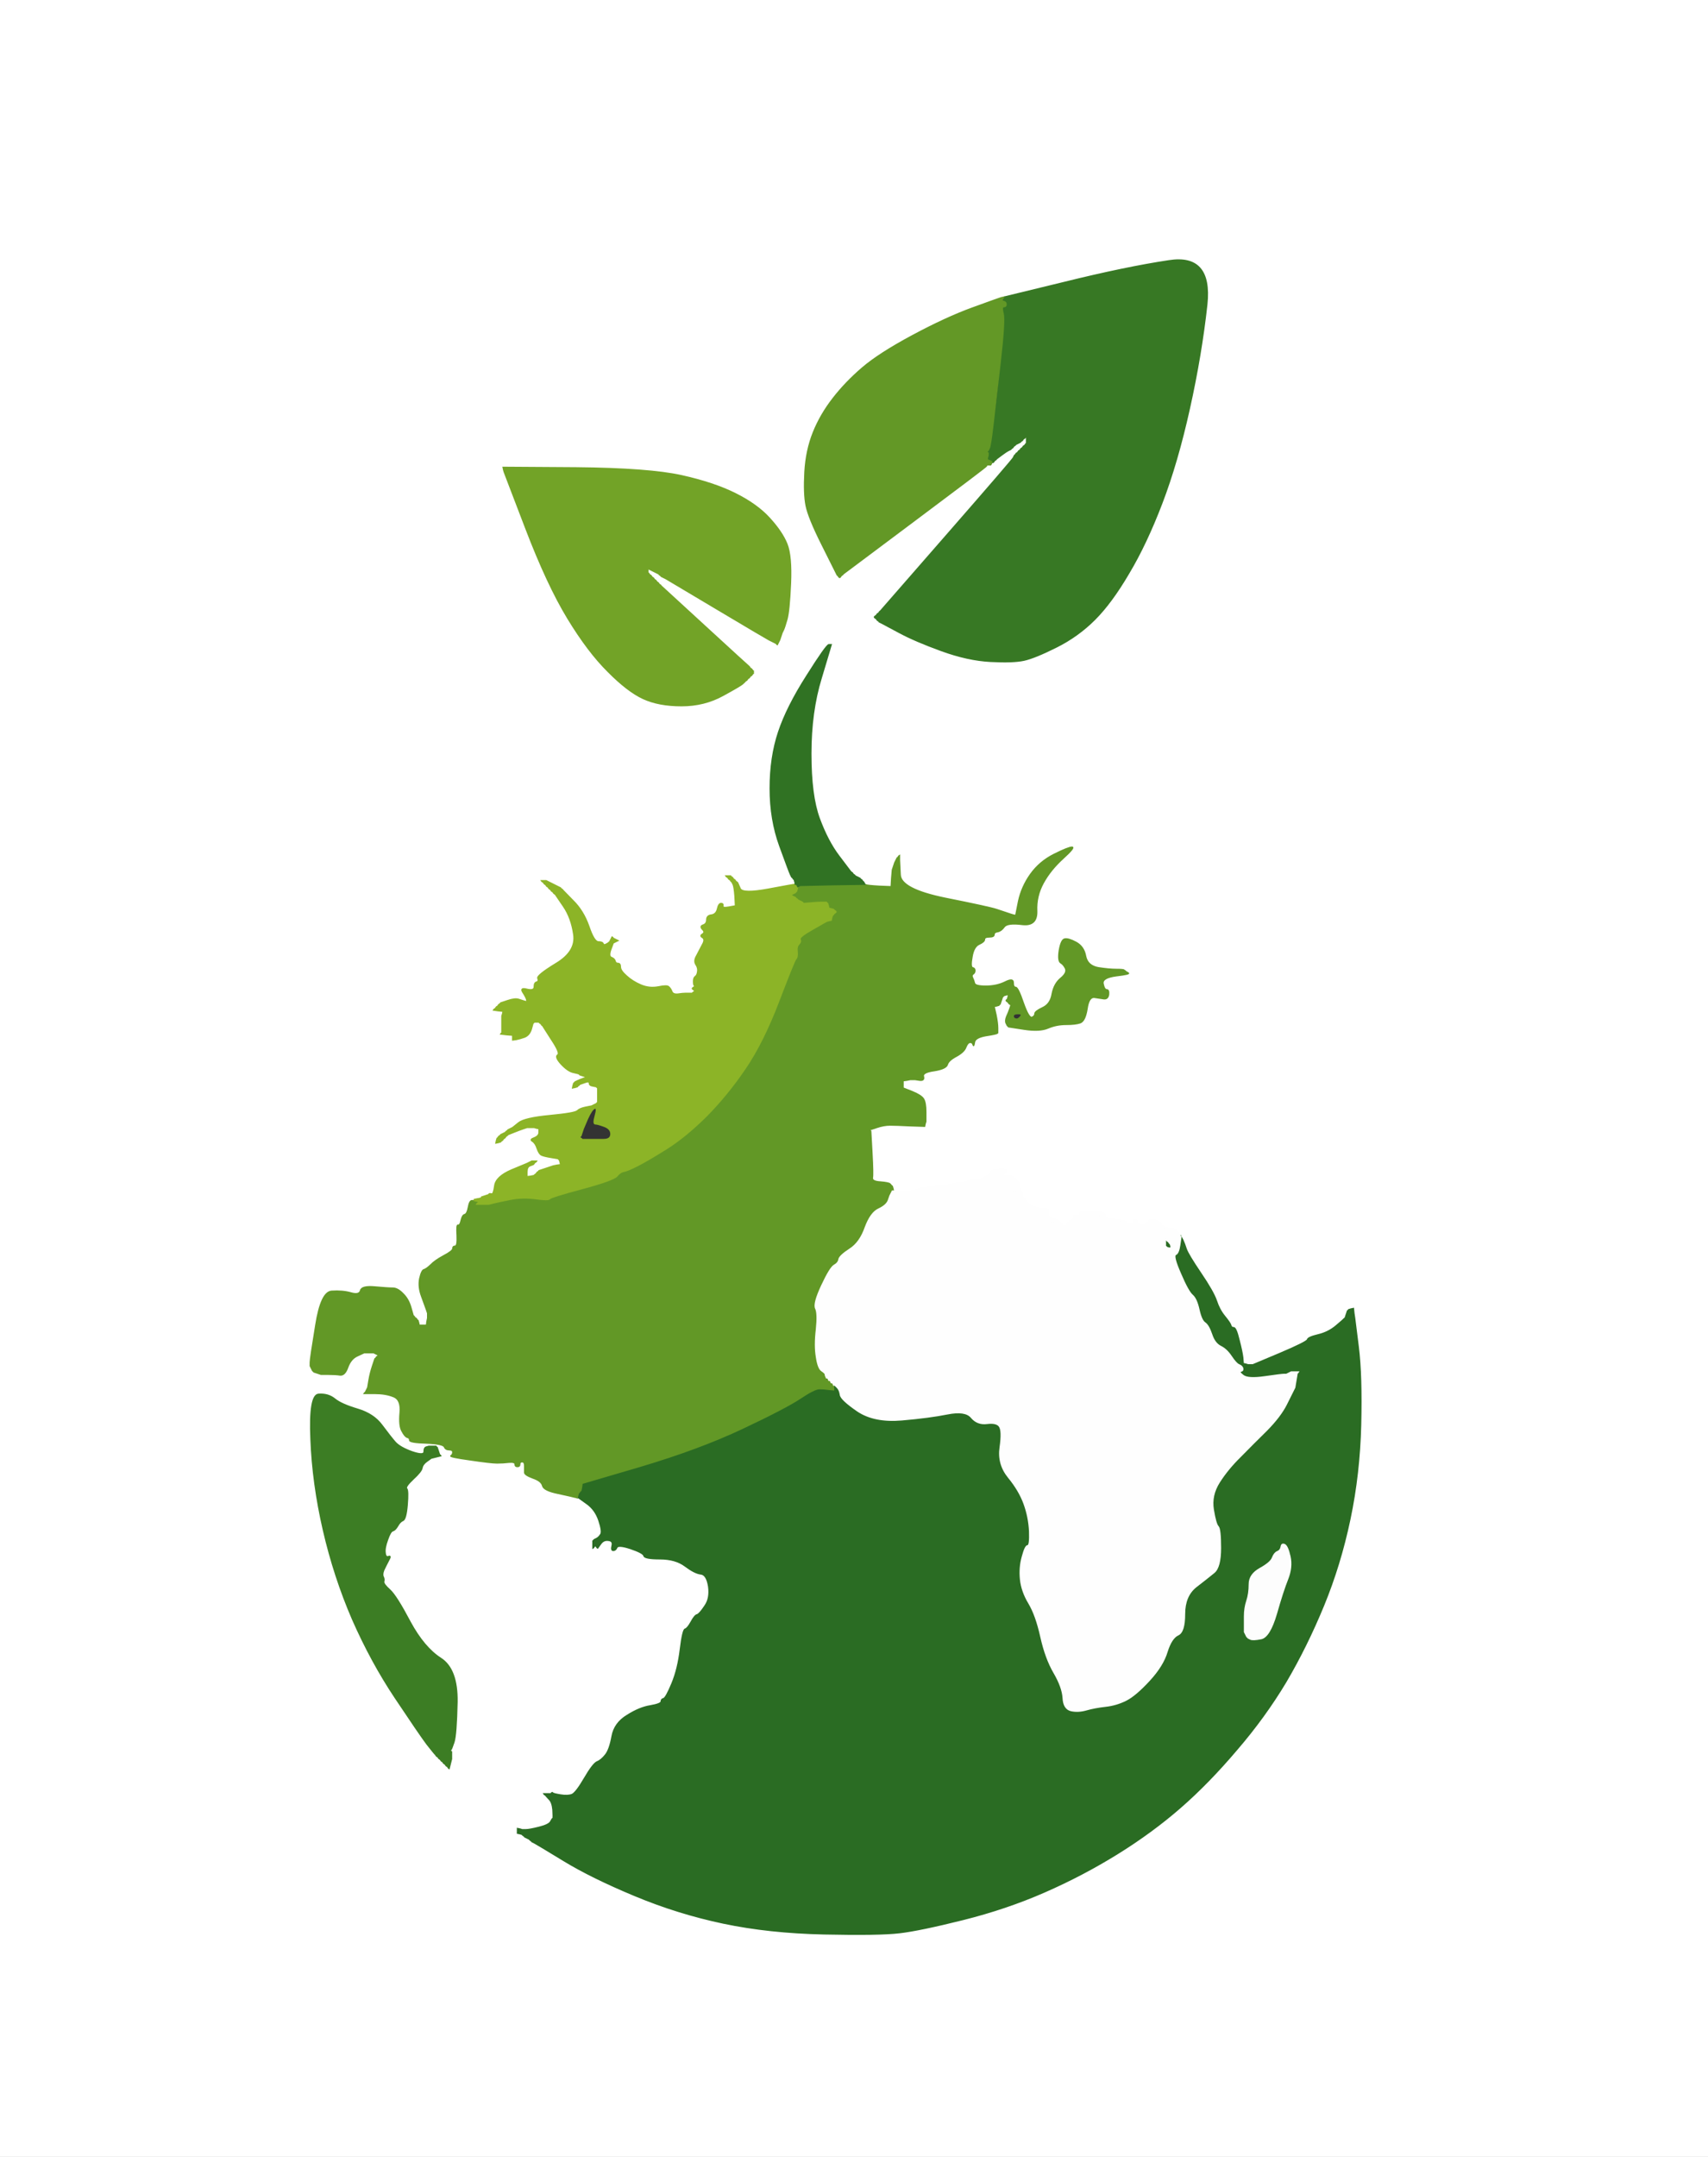 <!-- Created with clker.com Auto tracing tool http://www.clker.com) --> 
<svg 
   xmlns='http://www.w3.org/2000/svg'
   width='713'
   height='900'>
<rect width="100%" height="100%" fill="#333333" stroke="none"/>
<path style='opacity:1;fill:#FFFFFF;fill-rule:evenodd;stroke:#FFFFFF;stroke-width:0.5px;stroke-linecap:butt;stroke-linejoin:miter;stroke-opacity:1;' d='M 0.0 450.0 L 0.0 0.0 L 356.5 0.0 L 713.0 0.0 L 713.0 450.0 L 713.0 900.0 L 356.5 900.0 L 0.0 900.0 L 0.0 450.0 z 
M 368.0 260.0 L 367.0 259.5 L 366.8 259.2 L 366.5 259.0 L 366.2 258.8 L 366.0 258.5 L 365.8 258.2 L 365.5 258.0 L 365.2 257.8 L 365.0 257.5 L 365.2 257.2 L 365.5 257.0 L 365.8 256.8 L 366.0 256.5 L 366.2 256.2 L 366.5 256.0 L 366.8 255.8 L 367.0 255.5 L 367.2 255.2 L 367.5 255.0 L 395.0 223.5 Q 422.5 192.0 423.0 191.0 L 423.5 190.0 L 423.8 189.8 L 424.0 189.5 L 424.2 189.2 L 424.5 189.0 L 424.8 188.8 L 425.0 188.5 L 425.2 188.2 L 425.5 188.0 L 425.8 187.8 L 426.0 187.5 L 426.2 187.2 L 426.5 187.0 L 426.8 186.8 L 427.0 186.5 L 427.2 186.2 L 427.5 186.0 L 427.8 185.8 L 428.0 185.5 L 428.2 185.2 L 428.5 185.0 L 428.5 183.5 L 428.5 182.0 L 428.2 182.2 L 428.0 182.5 L 427.8 182.8 L 427.5 183.0 L 427.2 183.2 L 427.0 183.5 L 426.8 183.8 L 426.5 184.0 L 426.2 184.2 L 426.0 184.5 L 425.0 185.0 L 424.0 185.5 L 423.8 185.8 L 423.5 186.0 L 423.2 186.2 L 423.0 186.5 L 422.8 186.8 L 422.5 187.0 L 422.2 187.2 L 422.0 187.5 L 421.0 188.0 Q 420.0 188.5 418.0 190.0 L 416.0 191.5 L 415.8 191.8 L 415.5 192.0 L 415.2 192.2 L 415.0 192.5 L 414.8 192.8 L 414.5 193.0 L 414.2 193.0 L 414.0 193.0 L 413.8 193.5 L 413.5 194.0 L 413.2 194.0 L 413.0 194.0 L 412.5 194.0 L 412.0 194.0 L 411.8 194.5 Q 411.5 195.0 381.8 217.2 L 352.0 239.5 L 351.8 239.8 L 351.5 240.0 L 351.2 240.2 L 351.0 240.5 L 350.8 240.8 L 350.5 241.0 L 350.2 240.8 L 350.0 240.5 L 349.8 240.2 L 349.5 240.0 L 349.0 239.0 L 348.5 238.0 L 343.0 227.0 Q 337.5 216.0 336.5 211.0 Q 335.5 206.0 336.0 197.0 Q 336.5 188.0 339.5 180.5 Q 342.5 173.0 347.8 166.2 Q 353.0 159.5 360.0 153.5 Q 367.0 147.5 381.0 140.0 Q 395.0 132.5 406.0 128.5 Q 417.0 124.5 418.0 124.2 L 419.0 124.0 L 444.5 117.8 Q 470.0 111.5 488.0 108.8 Q 506.0 106.0 503.8 127.0 Q 501.5 148.0 496.5 170.5 Q 491.5 193.0 485.0 210.0 Q 478.5 227.0 471.2 239.2 Q 464.0 251.5 457.0 258.5 Q 450.0 265.5 441.0 270.0 Q 432.0 274.5 427.5 275.5 Q 423.0 276.5 413.5 276.0 Q 404.0 275.5 393.0 271.5 Q 382.0 267.5 375.5 264.0 Q 369.0 260.5 368.0 260.0 z 
M 327.0 263.0 L 326.5 264.0 L 326.0 265.5 L 325.5 267.0 L 325.0 268.0 L 324.5 269.0 L 324.2 268.8 L 324.0 268.5 L 323.0 268.0 L 322.0 267.5 L 321.0 267.0 Q 320.0 266.5 299.0 254.0 L 278.0 241.5 L 277.0 241.0 L 276.0 240.5 L 275.8 240.2 L 275.5 240.0 L 275.2 239.8 L 275.0 239.5 L 274.0 239.0 L 273.0 238.5 L 272.0 238.0 L 271.0 237.5 L 270.8 237.2 L 270.5 237.0 L 270.5 238.0 L 270.5 239.0 L 270.8 239.2 L 271.0 239.5 L 271.2 239.8 L 271.5 240.0 L 271.8 240.2 L 272.0 240.5 L 272.2 240.8 L 272.5 241.0 L 272.8 241.2 L 273.0 241.5 L 273.2 241.8 L 273.5 242.0 L 273.8 242.2 L 274.0 242.5 L 274.2 242.8 L 274.5 243.0 L 274.8 243.2 L 275.0 243.5 L 275.2 243.8 L 275.5 244.0 L 275.8 244.2 L 276.0 244.5 L 294.2 261.2 Q 312.5 278.0 312.8 278.2 L 313.0 278.5 L 313.2 278.8 L 313.5 279.0 L 313.8 279.2 L 314.0 279.5 L 314.2 279.8 L 314.5 280.0 L 314.5 280.5 L 314.5 281.0 L 314.2 281.2 L 314.0 281.5 L 313.8 281.8 L 313.5 282.0 L 313.2 282.2 L 313.0 282.5 L 312.8 282.8 L 312.5 283.0 L 312.2 283.2 L 312.0 283.5 L 311.8 283.8 L 311.5 284.0 L 311.2 284.2 Q 311.0 284.5 310.2 285.2 Q 309.5 286.0 301.8 290.2 Q 294.0 294.5 284.5 294.5 Q 275.0 294.5 268.5 291.5 Q 262.0 288.5 253.8 280.2 Q 245.5 272.0 237.0 258.0 Q 228.5 244.0 219.5 220.5 L 210.5 197.0 L 210.2 196.0 L 210.0 195.0 L 240.5 195.2 Q 271.0 195.5 284.5 198.5 Q 298.0 201.5 307.0 206.0 Q 316.0 210.5 321.2 216.2 Q 326.5 222.0 328.5 227.0 Q 330.5 232.0 330.0 243.5 Q 329.5 255.0 328.5 258.5 Q 327.5 262.0 327.0 263.0 z 
M 346.0 269.0 L 347.0 269.0 L 342.8 283.0 Q 338.5 297.0 338.5 314.5 Q 338.5 332.0 342.0 341.5 Q 345.5 351.0 350.2 357.2 Q 355.0 363.5 355.2 363.8 L 355.5 364.0 L 355.8 364.2 L 356.0 364.5 L 356.2 364.8 L 356.5 365.0 L 356.8 365.2 L 357.0 365.5 L 358.0 366.0 L 359.0 366.5 L 359.2 366.8 L 359.5 367.0 L 359.8 367.2 L 360.0 367.5 L 360.2 367.8 L 360.5 368.0 L 360.8 368.5 L 361.0 369.0 L 361.5 369.2 Q 362.0 369.5 367.0 369.8 L 372.0 370.0 L 372.2 366.5 L 372.5 363.0 L 373.0 361.5 L 373.5 360.0 L 374.0 359.0 L 374.5 358.0 L 374.8 357.8 L 375.0 357.5 L 375.2 357.2 L 375.5 357.0 L 375.5 358.0 L 375.5 359.0 L 375.8 365.0 Q 376.0 371.0 394.5 374.8 Q 413.0 378.5 416.0 379.5 Q 419.0 380.5 420.5 381.0 L 422.0 381.5 L 423.0 381.8 L 424.0 382.0 L 425.2 376.0 Q 426.5 370.0 430.2 364.8 Q 434.0 359.5 440.0 356.5 Q 446.0 353.5 447.5 353.5 Q 449.0 353.5 443.8 358.2 Q 438.5 363.0 435.5 368.5 Q 432.5 374.0 432.8 380.2 Q 433.0 386.5 426.8 385.8 Q 420.5 385.0 419.2 386.8 Q 418.0 388.5 416.5 388.8 Q 415.0 389.0 415.0 390.0 Q 415.0 391.0 413.0 391.0 Q 411.0 391.0 411.0 392.0 Q 411.0 393.0 408.8 394.0 Q 406.5 395.0 405.8 399.2 Q 405.0 403.5 406.0 403.8 Q 407.0 404.0 407.0 405.0 Q 407.0 406.0 406.2 406.5 Q 405.5 407.0 406.0 408.0 Q 406.5 409.0 406.8 410.2 Q 407.0 411.5 411.5 411.5 Q 416.0 411.5 419.5 409.8 Q 423.0 408.0 423.0 410.0 Q 423.0 412.0 424.0 412.0 Q 425.0 412.0 427.2 418.5 Q 429.5 425.0 430.8 424.5 Q 432.0 424.0 432.0 423.0 Q 432.0 422.0 435.2 420.5 Q 438.5 419.0 439.2 414.8 Q 440.0 410.5 442.8 408.2 Q 445.5 406.0 444.8 404.2 Q 444.0 402.5 442.8 401.8 Q 441.5 401.0 442.2 396.5 Q 443.0 392.0 444.5 391.8 Q 446.0 391.5 449.2 393.2 Q 452.5 395.0 453.2 399.0 Q 454.0 403.0 458.5 403.8 Q 463.0 404.5 466.0 404.5 Q 469.0 404.5 469.2 404.8 L 469.5 405.0 L 469.8 405.2 Q 470.0 405.5 471.0 406.0 Q 472.0 406.5 466.0 407.2 Q 460.0 408.0 460.5 410.5 Q 461.0 413.0 462.0 413.0 Q 463.0 413.0 462.8 415.0 Q 462.5 417.0 460.8 416.8 Q 459.0 416.5 456.8 416.2 Q 454.5 416.0 453.8 421.0 Q 453.0 426.0 451.0 426.8 Q 449.0 427.5 445.0 427.5 Q 441.0 427.5 437.5 429.0 Q 434.0 430.5 427.5 429.5 L 421.0 428.5 L 420.8 428.2 L 420.5 428.0 L 420.0 427.0 Q 419.5 426.0 420.2 424.2 Q 421.0 422.5 421.5 421.0 L 422.0 419.5 L 421.8 419.2 L 421.5 419.0 L 421.2 418.8 L 421.0 418.5 L 420.8 418.2 L 420.5 418.0 L 420.2 417.8 L 420.0 417.5 L 420.2 417.2 L 420.5 417.0 L 420.8 416.0 L 421.0 415.0 L 420.0 415.2 L 419.0 415.5 L 418.8 415.8 L 418.5 416.0 L 418.0 417.5 L 417.5 419.0 L 417.2 419.2 L 417.0 419.5 L 416.0 419.8 L 415.0 420.0 L 415.8 423.5 Q 416.5 427.0 416.5 429.0 L 416.5 431.0 L 416.2 431.2 Q 416.0 431.5 411.5 432.2 Q 407.0 433.0 406.8 435.0 Q 406.5 437.0 406.2 436.0 Q 406.0 435.0 405.0 435.0 Q 404.0 435.0 403.2 437.0 Q 402.5 439.0 399.2 440.8 Q 396.0 442.5 395.5 444.2 Q 395.0 446.0 390.0 446.8 Q 385.0 447.5 385.5 449.2 Q 386.0 451.0 384.0 450.8 L 382.0 450.5 L 381.0 450.5 L 380.0 450.5 L 378.5 450.8 L 377.0 451.0 L 377.0 452.5 L 377.0 454.0 L 380.8 455.5 Q 384.5 457.0 385.5 458.5 Q 386.5 460.0 386.5 464.0 L 386.5 468.0 L 386.2 469.0 L 386.0 470.0 L 380.0 469.8 Q 374.0 469.5 371.5 469.5 Q 369.0 469.5 366.0 470.5 L 363.0 471.5 L 363.2 471.8 L 363.5 472.0 L 364.0 481.0 Q 364.5 490.0 364.2 491.5 Q 364.0 493.0 367.5 493.2 Q 371.0 493.5 371.5 494.0 Q 372.0 494.5 372.2 494.8 L 372.5 495.0 L 372.8 496.0 L 373.0 497.0 L 377.8 497.0 Q 382.5 497.0 383.2 496.2 Q 384.0 495.5 387.0 495.5 Q 390.0 495.5 398.0 494.0 Q 406.0 492.5 409.2 491.8 Q 412.5 491.0 413.2 489.5 Q 414.0 488.0 417.0 487.8 Q 420.0 487.5 420.0 488.5 Q 420.0 489.5 419.0 490.0 Q 418.0 490.5 421.5 490.8 Q 425.0 491.0 426.2 496.5 Q 427.5 502.0 430.8 503.2 Q 434.0 504.5 436.0 504.2 Q 438.0 504.0 437.5 506.0 Q 437.0 508.0 439.5 508.5 Q 442.0 509.0 442.5 509.8 Q 443.0 510.5 443.8 511.2 Q 444.5 512.0 445.2 510.8 Q 446.0 509.5 447.2 509.2 Q 448.5 509.0 448.2 508.0 Q 448.0 507.0 449.5 507.0 Q 451.0 507.0 451.0 506.0 Q 451.0 505.0 456.5 505.5 Q 462.0 506.0 461.5 507.2 Q 461.0 508.5 466.0 509.0 Q 471.0 509.5 470.5 510.0 Q 470.0 510.5 471.5 510.8 Q 473.0 511.0 473.0 510.0 Q 473.0 509.0 474.0 509.0 Q 475.0 509.0 475.0 510.0 Q 475.0 511.0 476.8 511.0 Q 478.5 511.0 479.2 509.8 Q 480.0 508.5 482.5 509.2 Q 485.0 510.0 485.0 511.0 Q 485.0 512.0 488.2 512.5 Q 491.5 513.0 492.0 514.5 Q 492.5 516.0 492.8 516.0 L 493.0 516.0 L 493.8 517.5 Q 494.5 519.0 495.2 521.2 Q 496.0 523.5 501.2 531.2 Q 506.5 539.0 507.8 542.8 Q 509.0 546.5 511.2 549.2 Q 513.5 552.0 513.8 553.0 Q 514.0 554.0 515.0 554.0 Q 516.0 554.0 517.2 559.0 Q 518.5 564.0 518.8 566.5 L 519.0 569.0 L 520.0 569.2 L 521.0 569.5 L 522.0 569.5 L 523.0 569.5 L 534.2 564.8 Q 545.5 560.0 545.8 559.0 Q 546.0 558.0 550.2 557.0 Q 554.5 556.0 557.8 553.2 Q 561.0 550.5 561.2 550.2 L 561.5 550.0 L 562.0 548.5 L 562.5 547.0 L 562.8 546.8 L 563.0 546.5 L 564.0 546.2 L 565.0 546.0 L 565.2 548.0 L 565.5 550.0 L 567.0 562.0 Q 568.5 574.0 568.0 594.5 Q 567.5 615.0 563.5 634.0 Q 559.5 653.0 552.5 670.0 Q 545.5 687.0 536.8 701.8 Q 528.0 716.5 516.2 730.2 Q 504.5 744.0 492.8 754.2 Q 481.0 764.5 466.5 773.5 Q 452.0 782.5 436.0 789.5 Q 420.0 796.5 402.0 801.0 Q 384.0 805.5 375.5 806.5 Q 367.0 807.5 344.0 807.0 Q 321.0 806.5 302.0 802.5 Q 283.0 798.5 265.0 791.0 Q 247.0 783.5 235.5 776.5 Q 224.0 769.5 223.0 769.0 L 222.0 768.5 L 221.8 768.2 L 221.5 768.0 L 221.2 767.8 L 221.0 767.5 L 220.0 767.0 L 219.0 766.5 L 218.8 766.2 L 218.5 766.0 L 218.2 765.8 L 218.0 765.5 L 217.0 765.2 L 216.0 765.0 L 216.0 764.0 L 216.0 763.0 L 217.0 763.2 L 218.0 763.5 L 219.5 763.5 Q 221.0 763.5 225.0 762.5 Q 229.0 761.5 229.8 760.2 L 230.5 759.0 L 230.8 758.8 Q 231.0 758.5 230.8 755.2 Q 230.5 752.0 229.2 750.8 L 228.0 749.5 L 227.8 749.2 L 227.5 749.0 L 227.2 748.8 L 227.0 748.5 L 228.0 748.5 L 229.0 748.5 L 229.5 748.5 L 230.0 748.5 L 230.2 748.2 L 230.5 748.0 L 230.8 748.2 Q 231.0 748.5 234.0 749.0 Q 237.0 749.5 238.8 748.8 Q 240.5 748.0 244.0 742.0 Q 247.5 736.0 249.2 735.2 Q 251.0 734.5 252.8 732.2 Q 254.5 730.0 255.5 724.5 Q 256.5 719.0 261.8 715.8 Q 267.0 712.5 271.5 711.8 Q 276.0 711.0 276.0 710.0 Q 276.0 709.0 277.0 708.8 Q 278.0 708.5 280.5 702.5 Q 283.0 696.5 284.0 688.2 Q 285.0 680.0 286.0 679.8 Q 287.0 679.5 288.5 676.8 Q 290.0 674.0 291.0 673.8 Q 292.0 673.5 294.2 670.2 Q 296.5 667.0 295.8 662.0 Q 295.0 657.0 292.5 656.8 Q 290.0 656.5 286.0 653.5 Q 282.0 650.5 275.5 650.5 Q 269.0 650.5 268.8 649.2 Q 268.5 648.0 263.2 646.2 Q 258.0 644.5 257.5 645.8 Q 257.0 647.0 256.0 647.0 Q 255.0 647.0 255.5 645.0 Q 256.0 643.0 254.0 642.8 Q 252.0 642.5 250.8 644.2 L 249.5 646.0 L 249.2 645.8 L 249.0 645.5 L 248.8 645.2 L 248.5 645.0 L 248.2 645.2 L 248.0 645.5 L 247.8 645.8 L 247.5 646.0 L 247.5 644.5 L 247.5 643.0 L 247.8 642.8 L 248.0 642.5 L 249.0 642.0 Q 250.0 641.5 250.8 640.2 Q 251.5 639.0 250.0 634.5 Q 248.5 630.0 245.0 627.5 L 241.5 625.0 L 241.2 625.0 L 241.0 625.0 L 240.0 624.8 Q 239.0 624.5 233.0 623.2 Q 227.0 622.0 226.5 620.0 Q 226.0 618.0 222.5 616.8 Q 219.0 615.5 219.0 614.5 Q 219.0 613.5 219.0 611.8 Q 219.0 610.0 218.0 610.0 Q 217.0 610.0 217.0 611.0 Q 217.0 612.0 216.0 612.0 Q 215.0 612.0 215.0 611.0 Q 215.0 610.0 212.5 610.2 Q 210.0 610.5 207.5 610.5 Q 205.0 610.5 196.2 609.2 Q 187.5 608.0 188.2 607.5 Q 189.0 607.0 189.0 606.0 Q 189.0 605.0 187.5 605.0 Q 186.0 605.0 185.5 603.8 Q 185.0 602.5 178.0 602.2 Q 171.0 602.0 171.0 601.0 Q 171.0 600.0 170.0 599.8 Q 169.0 599.5 167.8 597.2 Q 166.5 595.0 167.0 589.5 Q 167.5 584.0 164.2 582.8 Q 161.0 581.5 156.5 581.5 L 152.0 581.5 L 152.2 581.2 L 152.5 581.0 L 153.0 580.0 L 153.5 579.0 L 154.0 576.0 Q 154.5 573.0 155.5 570.0 L 156.5 567.0 L 156.8 566.8 L 157.0 566.5 L 157.2 566.2 L 157.5 566.0 L 157.8 565.8 L 158.0 565.5 L 157.0 565.0 L 156.0 564.5 L 154.0 564.5 L 152.0 564.5 L 149.2 565.8 Q 146.5 567.0 145.2 570.5 Q 144.0 574.0 142.0 573.8 Q 140.0 573.5 137.0 573.5 L 134.0 573.5 L 132.5 573.0 L 131.0 572.5 L 130.8 572.2 L 130.5 572.0 L 130.0 571.0 L 129.5 570.0 L 129.5 568.5 Q 129.5 567.0 131.8 553.0 Q 134.0 539.0 138.5 538.8 Q 143.0 538.5 146.5 539.5 Q 150.0 540.5 150.5 538.5 Q 151.0 536.5 156.5 537.0 Q 162.0 537.5 164.0 537.5 Q 166.0 537.5 168.2 539.8 Q 170.5 542.0 171.5 545.5 L 172.5 549.0 L 172.8 549.2 L 173.0 549.5 L 173.2 549.8 L 173.5 550.0 L 173.8 550.2 L 174.0 550.5 L 174.2 550.8 L 174.5 551.0 L 174.8 552.0 L 175.0 553.0 L 176.5 553.0 L 178.0 553.0 L 178.2 551.5 L 178.5 550.0 L 178.5 549.0 L 178.5 548.0 L 178.0 546.5 Q 177.5 545.0 176.0 541.0 Q 174.5 537.0 175.2 533.5 Q 176.0 530.0 177.0 529.8 Q 178.0 529.5 179.8 527.8 Q 181.5 526.0 185.2 524.0 Q 189.0 522.0 189.0 521.0 Q 189.0 520.0 190.0 520.0 Q 191.0 520.0 190.8 515.5 Q 190.5 511.0 191.2 511.2 Q 192.0 511.5 192.5 509.2 Q 193.0 507.0 194.0 506.8 Q 195.0 506.5 195.5 503.8 Q 196.0 501.0 197.0 501.0 L 198.0 501.0 L 198.0 500.8 L 198.0 500.5 L 199.5 500.2 L 201.0 500.0 L 201.0 499.8 L 201.0 499.5 L 202.5 499.0 L 204.0 498.5 L 204.2 498.2 Q 204.5 498.0 205.2 498.2 Q 206.0 498.5 206.5 494.8 Q 207.0 491.0 213.5 488.2 L 220.0 485.5 L 221.0 485.0 L 222.0 484.5 L 223.0 484.5 L 224.0 484.5 L 223.8 484.8 L 223.5 485.0 L 223.2 485.2 L 223.0 485.5 L 222.8 485.8 L 222.5 486.0 L 221.2 486.5 Q 220.0 487.0 220.0 489.0 L 220.0 491.0 L 221.5 490.8 L 223.0 490.5 L 223.2 490.2 L 223.5 490.0 L 223.8 489.8 L 224.0 489.5 L 224.2 489.2 L 224.5 489.0 L 224.8 488.8 L 225.0 488.5 L 226.5 488.0 L 228.0 487.5 L 229.5 487.0 L 231.0 486.5 L 232.5 486.2 L 234.0 486.0 L 233.8 485.0 L 233.5 484.0 L 233.2 483.8 L 233.0 483.5 L 230.0 483.0 Q 227.0 482.5 226.0 482.0 Q 225.0 481.5 224.2 479.2 Q 223.5 477.0 222.2 476.2 Q 221.0 475.5 223.0 474.8 Q 225.0 474.0 225.0 472.5 L 225.0 471.0 L 224.0 470.8 L 223.0 470.5 L 221.5 470.5 L 220.0 470.5 L 218.5 471.0 Q 217.0 471.5 214.5 472.5 L 212.0 473.5 L 211.8 473.8 L 211.5 474.0 L 211.2 474.2 L 211.0 474.5 L 210.8 474.8 L 210.5 475.0 L 210.2 475.2 L 210.0 475.5 L 209.8 475.8 L 209.5 476.0 L 209.2 476.2 L 209.0 476.5 L 208.0 476.8 L 207.0 477.0 L 207.2 476.0 L 207.5 475.0 L 207.8 474.8 L 208.0 474.5 L 208.2 474.2 L 208.5 474.0 L 208.8 473.8 L 209.0 473.5 L 210.0 473.0 L 211.0 472.5 L 211.2 472.2 L 211.5 472.0 L 211.8 471.8 L 212.0 471.5 L 213.0 471.0 L 214.0 470.5 L 216.5 468.5 Q 219.0 466.5 229.5 465.5 Q 240.0 464.5 241.0 463.5 Q 242.0 462.5 244.5 462.0 L 247.0 461.5 L 248.0 461.0 L 249.0 460.5 L 249.2 460.2 L 249.5 460.0 L 249.5 457.0 L 249.5 454.0 L 249.2 453.8 L 249.0 453.5 L 247.5 453.2 Q 246.0 453.0 246.0 452.0 Q 246.0 451.0 244.0 451.8 L 242.0 452.5 L 241.8 452.8 L 241.5 453.0 L 241.2 453.2 L 241.0 453.5 L 240.0 453.8 L 239.0 454.0 L 239.2 453.0 L 239.5 452.0 L 239.8 451.8 L 240.0 451.5 L 241.0 451.0 Q 242.0 450.5 243.5 450.0 L 245.0 449.5 L 243.5 449.0 L 242.0 448.5 L 241.8 448.2 Q 241.5 448.0 239.2 447.5 Q 237.0 447.0 234.2 444.0 Q 231.5 441.0 232.8 440.2 Q 234.0 439.5 230.2 433.8 L 226.5 428.0 L 226.2 427.8 L 226.0 427.5 L 225.8 427.2 L 225.5 427.0 L 225.2 426.8 L 225.0 426.5 L 224.0 426.5 L 223.0 426.5 L 222.8 426.8 L 222.5 427.0 L 221.8 429.5 Q 221.0 432.0 219.0 432.8 Q 217.0 433.5 215.5 433.8 L 214.0 434.0 L 214.0 433.0 L 214.0 432.0 L 211.5 431.8 L 209.0 431.5 L 209.2 431.2 L 209.5 431.0 L 209.5 428.5 L 209.5 426.0 L 209.5 425.0 L 209.5 424.0 L 209.8 423.0 L 210.0 422.0 L 208.0 421.8 L 206.0 421.5 L 206.2 421.2 L 206.5 421.0 L 206.8 420.8 L 207.0 420.5 L 207.2 420.2 L 207.5 420.0 L 207.8 419.8 L 208.0 419.5 L 208.2 419.2 L 208.5 419.0 L 208.8 418.8 L 209.0 418.5 L 212.0 417.5 Q 215.0 416.5 216.5 417.0 Q 218.0 417.5 219.0 417.8 L 220.0 418.0 L 219.8 417.0 Q 219.5 416.0 218.2 414.0 Q 217.0 412.0 220.0 412.8 Q 223.0 413.5 223.0 411.8 Q 223.0 410.0 224.0 409.8 Q 225.0 409.5 224.5 408.2 Q 224.0 407.0 232.2 402.0 Q 240.5 397.0 239.5 390.0 Q 238.5 383.0 235.2 378.2 L 232.0 373.5 L 231.8 373.2 L 231.5 373.0 L 231.2 372.8 L 231.0 372.5 L 230.8 372.2 L 230.5 372.0 L 230.2 371.8 L 230.0 371.5 L 229.8 371.2 L 229.5 371.0 L 229.2 370.8 L 229.0 370.5 L 228.8 370.2 L 228.5 370.0 L 228.2 369.8 L 228.0 369.5 L 227.8 369.2 L 227.5 369.0 L 227.2 368.8 L 227.0 368.5 L 226.8 368.2 L 226.5 368.0 L 226.2 367.8 L 226.0 367.5 L 227.0 367.5 L 228.0 367.5 L 229.0 368.0 L 230.0 368.5 L 231.0 369.0 L 232.0 369.5 L 233.0 370.0 L 234.0 370.5 L 234.2 370.8 L 234.5 371.0 L 234.8 371.2 L 235.0 371.5 L 239.2 375.8 Q 243.5 380.0 245.8 386.5 Q 248.0 393.0 249.8 393.0 Q 251.5 393.0 251.8 393.8 Q 252.0 394.5 253.0 394.0 Q 254.0 393.5 254.2 393.2 L 254.5 393.0 L 255.0 392.0 L 255.5 391.0 L 255.8 391.2 L 256.0 391.5 L 257.0 392.0 L 258.0 392.5 L 257.0 393.0 L 256.0 393.5 L 255.0 396.2 Q 254.0 399.0 255.2 399.5 Q 256.5 400.0 256.8 401.0 Q 257.0 402.0 258.0 402.0 Q 259.0 402.0 259.0 403.5 Q 259.0 405.0 261.5 407.2 Q 264.0 409.5 267.5 411.0 Q 271.0 412.5 274.8 411.8 Q 278.5 411.0 279.2 411.8 Q 280.0 412.5 280.5 413.8 Q 281.0 415.0 283.0 414.8 Q 285.0 414.5 286.0 414.5 L 287.0 414.5 L 288.0 414.5 L 289.0 414.5 L 289.2 414.2 L 289.5 414.0 L 289.8 413.8 L 290.0 413.5 L 289.8 413.2 L 289.5 413.0 L 289.2 412.8 L 289.0 412.5 L 289.2 412.2 L 289.5 412.0 L 289.8 411.8 L 290.0 411.5 L 289.8 411.2 Q 289.5 411.0 289.5 409.5 Q 289.5 408.0 290.2 407.5 Q 291.0 407.0 291.2 405.5 Q 291.5 404.0 290.5 402.5 Q 289.5 401.0 290.8 398.8 Q 292.0 396.5 293.2 394.2 Q 294.5 392.0 293.2 391.2 Q 292.0 390.5 293.2 389.8 Q 294.5 389.0 293.2 387.8 Q 292.0 386.5 293.5 386.0 Q 295.0 385.5 295.0 383.8 Q 295.0 382.0 297.0 381.8 Q 299.0 381.5 299.5 379.2 Q 300.0 377.0 301.0 377.0 Q 302.0 377.0 301.8 378.0 Q 301.5 379.0 304.2 378.5 L 307.0 378.0 L 306.8 374.0 Q 306.5 370.0 306.0 369.0 L 305.5 368.0 L 305.2 367.8 L 305.0 367.5 L 304.8 367.2 L 304.5 367.0 L 304.2 366.8 L 304.0 366.5 L 303.8 366.2 L 303.5 366.0 L 303.2 365.8 L 303.0 365.5 L 304.0 365.5 L 305.0 365.5 L 305.2 365.8 L 305.5 366.0 L 305.8 366.2 L 306.0 366.5 L 306.2 366.8 L 306.5 367.0 L 306.8 367.2 L 307.0 367.5 L 307.2 367.8 L 307.5 368.0 L 307.8 368.2 L 308.0 368.5 L 309.0 370.8 Q 310.0 373.0 317.0 371.8 Q 324.0 370.5 328.0 370.2 L 332.0 370.0 L 332.0 369.5 L 332.0 369.0 L 331.8 368.0 L 331.5 367.0 L 331.2 366.8 L 331.0 366.5 L 330.8 366.2 L 330.5 366.0 L 330.0 365.0 Q 329.5 364.0 325.5 353.0 Q 321.5 342.0 321.5 329.0 Q 321.5 316.0 325.0 305.5 Q 328.5 295.0 336.8 282.0 Q 345.0 269.0 346.0 269.0 z 
M 178.0 603.8 L 179.0 603.5 L 180.5 603.5 L 182.0 603.5 L 182.2 603.8 L 182.5 604.0 L 183.0 605.5 L 183.5 607.0 L 183.8 607.2 L 184.0 607.5 L 182.0 608.0 L 180.0 608.5 L 178.2 609.8 Q 176.5 611.0 176.2 612.5 Q 176.0 614.0 172.5 617.2 Q 169.0 620.5 169.8 621.2 Q 170.5 622.0 170.0 628.0 Q 169.5 634.0 168.2 634.5 Q 167.0 635.0 166.0 636.8 Q 165.0 638.5 164.0 638.8 Q 163.0 639.0 161.8 642.5 Q 160.5 646.0 160.8 648.0 Q 161.0 650.0 162.2 649.5 Q 163.5 649.0 162.2 651.2 Q 161.0 653.5 160.2 655.2 Q 159.5 657.0 160.0 658.0 Q 160.5 659.0 160.2 660.0 Q 160.0 661.0 162.8 663.5 Q 165.5 666.0 171.2 676.8 Q 177.0 687.5 184.0 692.0 Q 191.0 696.5 190.8 710.2 Q 190.5 724.0 189.5 727.0 Q 188.5 730.0 188.2 730.2 L 188.0 730.5 L 188.2 730.8 L 188.5 731.0 L 188.5 732.5 L 188.5 734.0 L 188.0 736.0 L 187.5 738.0 L 187.2 737.8 L 187.0 737.5 L 186.8 737.2 L 186.5 737.0 L 186.2 736.8 L 186.0 736.5 L 185.8 736.2 L 185.5 736.0 L 185.2 735.8 L 185.0 735.5 L 184.8 735.2 L 184.5 735.0 L 184.2 734.8 L 184.0 734.5 L 183.8 734.2 L 183.5 734.0 L 183.2 733.8 L 183.0 733.5 L 182.8 733.2 L 182.5 733.0 L 182.2 732.8 L 182.0 732.5 L 181.8 732.2 Q 181.5 732.0 178.2 727.8 Q 175.0 723.5 165.0 708.5 Q 155.0 693.5 147.2 675.8 Q 139.5 658.0 135.0 638.5 Q 130.5 619.0 129.8 600.5 Q 129.0 582.0 133.0 581.8 Q 137.0 581.5 139.8 583.8 Q 142.5 586.0 149.2 588.0 Q 156.0 590.0 159.5 594.8 Q 163.0 599.5 165.0 601.8 Q 167.0 604.0 172.0 605.8 Q 177.0 607.5 177.0 605.8 Q 177.0 604.0 178.0 603.8 z 
'/>
<path style='opacity:1;fill:#2A6C23;fill-rule:evenodd;stroke:#2A6C23;stroke-width:0.5px;stroke-linecap:butt;stroke-linejoin:miter;stroke-opacity:1;' d='M 492.5 519.5 L 493.0 516.0 L 493.8 517.5 Q 494.5 519.0 495.2 521.2 Q 496.0 523.5 501.2 531.2 Q 506.5 539.0 507.8 542.8 Q 509.0 546.5 511.2 549.2 Q 513.5 552.0 513.8 553.0 Q 514.0 554.0 515.0 554.0 Q 516.0 554.0 517.2 559.0 Q 518.5 564.0 518.8 566.5 L 519.0 569.0 L 520.0 569.2 L 521.0 569.5 L 522.0 569.5 L 523.0 569.5 L 534.2 564.8 Q 545.5 560.0 545.8 559.0 Q 546.0 558.0 550.2 557.0 Q 554.5 556.0 557.8 553.2 Q 561.0 550.5 561.2 550.2 L 561.5 550.0 L 562.0 548.5 L 562.5 547.0 L 562.8 546.8 L 563.0 546.5 L 564.0 546.2 L 565.0 546.0 L 565.2 548.0 L 565.5 550.0 L 567.0 562.0 Q 568.5 574.0 568.0 594.5 Q 567.5 615.0 563.5 634.0 Q 559.5 653.0 552.5 670.0 Q 545.5 687.0 536.8 701.8 Q 528.0 716.5 516.2 730.2 Q 504.5 744.0 492.8 754.2 Q 481.0 764.5 466.5 773.5 Q 452.0 782.5 436.0 789.5 Q 420.0 796.5 402.0 801.0 Q 384.0 805.5 375.5 806.5 Q 367.0 807.5 344.0 807.0 Q 321.0 806.5 302.0 802.5 Q 283.0 798.5 265.0 791.0 Q 247.0 783.5 235.5 776.5 Q 224.0 769.5 223.0 769.0 L 222.0 768.5 L 221.8 768.2 L 221.5 768.0 L 221.2 767.8 L 221.0 767.5 L 220.0 767.0 L 219.0 766.5 L 218.8 766.2 L 218.5 766.0 L 218.2 765.8 L 218.0 765.5 L 217.0 765.2 L 216.0 765.0 L 216.0 764.0 L 216.0 763.0 L 217.0 763.2 L 218.0 763.5 L 219.5 763.5 Q 221.0 763.5 225.0 762.5 Q 229.0 761.5 229.8 760.2 L 230.5 759.0 L 230.8 758.8 Q 231.0 758.5 230.8 755.2 Q 230.5 752.0 229.2 750.8 L 228.0 749.5 L 227.8 749.2 L 227.5 749.0 L 227.2 748.8 L 227.0 748.5 L 228.0 748.5 L 229.0 748.5 L 229.5 748.5 L 230.0 748.5 L 230.2 748.2 L 230.5 748.0 L 230.8 748.2 Q 231.0 748.5 234.0 749.0 Q 237.0 749.5 238.8 748.8 Q 240.5 748.0 244.0 742.0 Q 247.5 736.0 249.2 735.2 Q 251.0 734.5 252.8 732.2 Q 254.5 730.0 255.5 724.5 Q 256.5 719.0 261.8 715.8 Q 267.0 712.5 271.5 711.8 Q 276.0 711.0 276.0 710.0 Q 276.0 709.0 277.0 708.8 Q 278.0 708.5 280.5 702.5 Q 283.0 696.5 284.0 688.2 Q 285.0 680.0 286.0 679.8 Q 287.0 679.5 288.5 676.8 Q 290.0 674.0 291.0 673.8 Q 292.0 673.5 294.2 670.2 Q 296.5 667.0 295.8 662.0 Q 295.0 657.0 292.5 656.8 Q 290.0 656.5 286.0 653.5 Q 282.0 650.5 275.5 650.5 Q 269.0 650.5 268.8 649.2 Q 268.5 648.0 263.2 646.2 Q 258.0 644.5 257.5 645.8 Q 257.0 647.0 256.0 647.0 Q 255.0 647.0 255.5 645.0 Q 256.0 643.0 254.0 642.8 Q 252.0 642.5 250.8 644.2 L 249.5 646.0 L 249.2 645.8 L 249.0 645.5 L 248.8 645.2 L 248.5 645.0 L 248.2 645.2 L 248.0 645.5 L 247.8 645.8 L 247.5 646.0 L 247.5 644.5 L 247.5 643.0 L 247.8 642.8 L 248.0 642.5 L 249.0 642.0 Q 250.0 641.5 250.8 640.2 Q 251.5 639.0 250.0 634.5 Q 248.5 630.0 245.0 627.5 L 241.5 625.0 L 241.2 625.0 L 241.0 625.0 L 241.2 624.0 L 241.5 623.0 L 241.8 622.8 L 242.0 622.5 L 242.2 622.2 L 242.5 622.0 L 242.8 620.5 L 243.0 619.0 L 267.5 611.8 Q 292.0 604.5 310.0 596.0 Q 328.0 587.5 334.0 583.5 Q 340.0 579.5 343.0 579.8 Q 346.0 580.0 345.8 579.0 Q 345.5 578.0 345.2 576.5 L 345.0 575.0 L 345.2 575.0 L 345.5 575.0 L 345.8 575.5 L 346.0 576.0 L 346.2 576.0 L 346.5 576.0 L 346.8 576.5 L 347.0 577.0 L 347.0 577.2 L 347.0 577.5 L 347.5 577.8 L 348.0 578.0 L 348.2 578.0 L 348.5 578.0 L 349.5 579.0 Q 350.5 580.0 350.8 582.0 Q 351.0 584.0 358.0 588.8 Q 365.0 593.5 376.5 592.5 Q 388.0 591.5 395.5 590.0 Q 403.0 588.5 405.5 591.5 Q 408.0 594.5 412.0 594.0 Q 416.0 593.5 417.2 595.2 Q 418.5 597.0 417.5 604.0 Q 416.5 611.0 421.0 616.5 Q 425.5 622.0 427.5 627.5 Q 429.5 633.0 429.8 639.0 Q 430.0 645.0 429.0 645.0 Q 428.0 645.0 426.8 649.5 Q 425.5 654.0 426.0 659.0 Q 426.5 664.0 429.5 669.0 Q 432.5 674.0 434.5 683.0 Q 436.5 692.0 440.0 698.0 Q 443.5 704.0 443.8 708.5 Q 444.0 713.0 447.0 713.8 Q 450.0 714.5 453.5 713.5 Q 457.0 712.5 461.5 712.0 Q 466.0 711.5 470.0 709.5 Q 474.0 707.5 479.8 701.2 Q 485.5 695.0 487.2 689.2 Q 489.0 683.5 491.8 682.2 Q 494.5 681.0 494.5 673.5 Q 494.5 666.0 499.2 662.2 Q 504.0 658.5 506.8 656.2 Q 509.5 654.0 509.5 646.0 Q 509.5 638.0 508.5 637.0 Q 507.5 636.0 506.5 630.0 Q 505.5 624.0 509.0 618.5 Q 512.5 613.0 517.8 607.8 Q 523.0 602.5 528.8 596.8 Q 534.5 591.0 537.0 586.0 Q 539.5 581.0 540.0 580.0 L 540.5 579.0 L 541.0 576.0 L 541.5 573.0 L 541.8 572.8 L 542.0 572.5 L 540.5 572.5 L 539.0 572.5 L 538.0 573.0 L 537.0 573.5 L 536.0 573.5 Q 535.0 573.5 528.0 574.5 Q 521.0 575.5 519.0 574.0 Q 517.0 572.5 518.0 572.2 Q 519.0 572.0 518.8 571.0 Q 518.5 570.0 517.2 569.5 Q 516.0 569.0 514.0 566.0 Q 512.0 563.0 509.5 561.8 Q 507.0 560.5 505.8 556.8 Q 504.5 553.0 503.0 552.0 Q 501.5 551.0 500.5 546.5 Q 499.5 542.0 497.8 540.5 Q 496.0 539.0 492.2 531.0 L 488.5 523.0 L 488.0 522.0 L 487.5 521.0 L 487.2 520.8 L 487.0 520.5 L 486.8 520.2 L 486.5 520.0 L 486.5 518.5 L 486.5 517.0 L 486.8 517.2 L 487.0 517.5 L 487.2 517.8 L 487.5 518.0 L 487.8 518.2 L 488.0 518.5 L 488.2 518.8 L 488.5 519.0 L 489.0 520.0 L 489.5 521.0 L 489.8 522.0 L 490.0 523.0 L 491.0 523.0 Q 492.0 523.0 492.5 519.5 z 
M 522.0 684.0 L 521.0 683.5 L 520.8 683.2 L 520.5 683.0 L 520.0 682.0 L 519.5 681.0 L 519.5 679.5 L 519.5 678.0 L 519.5 674.5 Q 519.5 671.0 520.5 668.0 Q 521.5 665.0 521.5 661.0 Q 521.5 657.0 526.0 654.5 Q 530.5 652.0 531.2 650.0 Q 532.0 648.0 533.2 647.5 Q 534.5 647.0 534.8 645.5 Q 535.0 644.0 536.2 644.5 Q 537.5 645.0 538.5 649.5 Q 539.5 654.0 537.5 659.0 Q 535.5 664.0 532.8 673.5 Q 530.0 683.0 526.5 683.8 Q 523.0 684.5 522.0 684.0 z 
M 249.2 737.2 Q 249.5 737.0 249.8 737.2 Q 250.0 737.5 249.5 737.5 Q 249.0 737.5 249.2 737.2 z 
'/>
<path style='opacity:1;fill:#629826;fill-rule:evenodd;stroke:#629826;stroke-width:0.5px;stroke-linecap:butt;stroke-linejoin:miter;stroke-opacity:1;' d='M 469.2 404.8 L 469.5 405.0 L 469.8 405.2 Q 470.0 405.5 471.0 406.0 Q 472.0 406.5 466.0 407.2 Q 460.0 408.0 460.5 410.5 Q 461.0 413.0 462.0 413.0 Q 463.0 413.0 462.8 415.0 Q 462.5 417.0 460.8 416.8 Q 459.0 416.5 456.8 416.2 Q 454.5 416.0 453.8 421.0 Q 453.0 426.0 451.0 426.8 Q 449.0 427.5 445.0 427.5 Q 441.0 427.5 437.5 429.0 Q 434.0 430.5 427.5 429.5 L 421.0 428.5 L 420.8 428.2 L 420.5 428.0 L 420.0 427.0 Q 419.5 426.0 420.2 424.2 Q 421.0 422.5 421.5 421.0 L 422.0 419.5 L 421.8 419.2 L 421.5 419.0 L 421.2 418.8 L 421.0 418.5 L 420.8 418.2 L 420.5 418.0 L 420.2 417.8 L 420.0 417.5 L 420.2 417.2 L 420.5 417.0 L 420.8 416.0 L 421.0 415.0 L 420.0 415.2 L 419.0 415.5 L 418.8 415.8 L 418.5 416.0 L 418.0 417.5 L 417.5 419.0 L 417.2 419.2 L 417.0 419.5 L 416.0 419.8 L 415.0 420.0 L 415.8 423.5 Q 416.5 427.0 416.5 429.0 L 416.5 431.0 L 416.2 431.2 Q 416.0 431.5 411.5 432.2 Q 407.0 433.0 406.8 435.0 Q 406.5 437.0 406.2 436.0 Q 406.0 435.0 405.0 435.0 Q 404.0 435.0 403.2 437.0 Q 402.5 439.0 399.2 440.8 Q 396.0 442.5 395.5 444.2 Q 395.0 446.0 390.0 446.8 Q 385.0 447.5 385.5 449.2 Q 386.0 451.0 384.0 450.8 L 382.0 450.5 L 381.0 450.5 L 380.0 450.5 L 378.5 450.8 L 377.0 451.0 L 377.0 452.5 L 377.0 454.0 L 380.8 455.5 Q 384.5 457.0 385.5 458.5 Q 386.5 460.0 386.5 464.0 L 386.5 468.0 L 386.2 469.0 L 386.0 470.0 L 380.0 469.8 Q 374.0 469.5 371.5 469.5 Q 369.0 469.5 366.0 470.5 L 363.0 471.5 L 363.2 471.8 L 363.5 472.0 L 364.0 481.0 Q 364.5 490.0 364.2 491.5 Q 364.0 493.0 367.5 493.2 Q 371.0 493.5 371.5 494.0 Q 372.0 494.5 372.2 494.8 L 372.5 495.0 L 372.8 496.0 L 373.0 497.0 L 372.8 497.0 L 372.5 497.0 L 372.0 498.0 L 371.5 499.0 L 370.8 501.0 Q 370.0 503.0 366.8 504.5 Q 363.5 506.0 361.2 512.2 Q 359.0 518.5 354.8 521.2 Q 350.5 524.0 350.2 525.5 Q 350.0 527.0 348.2 528.0 Q 346.5 529.0 343.0 536.5 Q 339.5 544.0 340.5 546.0 Q 341.5 548.0 340.8 554.8 Q 340.0 561.5 340.8 566.2 Q 341.5 571.0 343.0 572.0 Q 344.5 573.0 344.5 573.5 Q 344.5 574.0 344.8 574.5 L 345.0 575.0 L 345.0 575.2 Q 345.0 575.5 345.5 575.8 L 346.0 576.0 L 346.2 576.0 L 346.5 576.0 L 346.8 576.5 L 347.0 577.0 L 347.2 577.0 L 347.5 577.0 L 347.8 577.5 L 348.0 578.0 L 348.0 579.0 L 348.0 580.0 L 346.0 579.8 Q 344.0 579.5 342.0 579.5 Q 340.0 579.5 334.0 583.5 Q 328.0 587.5 310.0 596.0 Q 292.0 604.5 267.5 611.8 L 243.0 619.0 L 242.8 620.5 L 242.5 622.0 L 242.2 622.2 L 242.0 622.5 L 241.8 622.8 L 241.5 623.0 L 241.2 624.0 L 241.0 625.0 L 240.0 624.8 Q 239.0 624.5 233.0 623.2 Q 227.0 622.0 226.5 620.0 Q 226.0 618.0 222.5 616.8 Q 219.0 615.5 219.0 614.5 Q 219.0 613.5 219.0 611.8 Q 219.0 610.0 218.0 610.0 Q 217.0 610.0 217.0 611.0 Q 217.0 612.0 216.0 612.0 Q 215.0 612.0 215.0 611.0 Q 215.0 610.0 212.5 610.2 Q 210.0 610.5 207.5 610.5 Q 205.0 610.5 196.2 609.2 Q 187.5 608.0 188.2 607.5 Q 189.0 607.0 189.0 606.0 Q 189.0 605.0 187.5 605.0 Q 186.0 605.0 185.5 603.8 Q 185.0 602.5 178.0 602.2 Q 171.0 602.0 171.0 601.0 Q 171.0 600.0 170.0 599.8 Q 169.0 599.5 167.8 597.2 Q 166.5 595.0 167.0 589.5 Q 167.5 584.0 164.2 582.8 Q 161.0 581.5 156.5 581.5 L 152.0 581.5 L 152.2 581.2 L 152.5 581.0 L 153.0 580.0 L 153.5 579.0 L 154.0 576.0 Q 154.5 573.0 155.5 570.0 L 156.5 567.0 L 156.8 566.8 L 157.0 566.5 L 157.2 566.2 L 157.5 566.0 L 157.8 565.8 L 158.0 565.5 L 157.0 565.0 L 156.0 564.5 L 154.0 564.5 L 152.0 564.5 L 149.2 565.8 Q 146.5 567.0 145.2 570.5 Q 144.0 574.0 142.0 573.8 Q 140.0 573.5 137.0 573.5 L 134.0 573.5 L 132.5 573.0 L 131.0 572.5 L 130.8 572.2 L 130.5 572.0 L 130.0 571.0 L 129.5 570.0 L 129.5 568.5 Q 129.5 567.0 131.8 553.0 Q 134.0 539.0 138.5 538.8 Q 143.0 538.5 146.5 539.5 Q 150.0 540.5 150.5 538.5 Q 151.0 536.5 156.5 537.0 Q 162.0 537.5 164.0 537.5 Q 166.0 537.5 168.2 539.8 Q 170.5 542.0 171.5 545.5 L 172.5 549.0 L 172.8 549.2 L 173.0 549.5 L 173.2 549.8 L 173.5 550.0 L 173.8 550.2 L 174.0 550.5 L 174.2 550.8 L 174.5 551.0 L 174.8 552.0 L 175.0 553.0 L 176.5 553.0 L 178.0 553.0 L 178.2 551.5 L 178.5 550.0 L 178.5 549.0 L 178.5 548.0 L 178.0 546.5 Q 177.5 545.0 176.0 541.0 Q 174.5 537.0 175.2 533.5 Q 176.0 530.0 177.0 529.8 Q 178.0 529.5 179.8 527.8 Q 181.5 526.0 185.2 524.0 Q 189.0 522.0 189.0 521.0 Q 189.0 520.0 190.0 520.0 Q 191.0 520.0 190.8 515.5 Q 190.5 511.0 191.2 511.2 Q 192.0 511.5 192.5 509.2 Q 193.0 507.0 194.0 506.8 Q 195.0 506.5 195.5 503.8 Q 196.0 501.0 197.0 501.0 L 198.0 501.0 L 199.2 500.5 Q 200.5 500.0 200.8 500.0 L 201.0 500.0 L 202.2 500.5 Q 203.5 501.0 202.8 501.8 Q 202.0 502.5 203.0 502.5 L 204.0 502.5 L 206.0 502.0 Q 208.0 501.5 213.0 500.5 Q 218.0 499.5 224.0 499.5 Q 230.0 499.5 243.0 496.0 Q 256.0 492.5 257.5 490.8 Q 259.0 489.0 260.5 488.8 Q 262.0 488.5 266.0 486.5 Q 270.0 484.5 278.0 479.5 Q 286.0 474.5 294.8 465.8 Q 303.5 457.0 311.0 446.0 Q 318.5 435.0 325.0 418.0 Q 331.5 401.0 332.2 400.2 Q 333.0 399.5 332.8 397.2 Q 332.5 395.0 333.5 394.0 Q 334.5 393.0 334.0 392.0 Q 333.5 391.0 339.2 387.8 L 345.0 384.5 L 346.0 384.2 L 347.0 384.0 L 347.2 383.0 L 347.5 382.0 L 347.8 381.8 L 348.0 381.5 L 348.2 381.2 L 348.5 381.0 L 348.8 380.8 L 349.0 380.5 L 348.8 380.2 L 348.5 380.0 L 348.2 379.8 L 348.0 379.5 L 347.0 379.2 L 346.0 379.0 L 345.8 378.0 L 345.5 377.0 L 345.2 376.8 L 345.0 376.5 L 343.0 376.5 Q 341.0 376.5 338.2 376.8 L 335.5 377.0 L 335.2 376.8 L 335.0 376.5 L 334.0 376.0 L 333.0 375.5 L 332.8 375.2 L 332.5 375.0 L 332.2 374.8 L 332.0 374.5 L 331.0 374.0 L 330.0 373.5 L 331.0 373.0 L 332.0 372.5 L 332.2 372.2 L 332.5 372.0 L 332.8 371.8 L 333.0 371.5 L 332.8 371.2 L 332.5 371.0 L 332.2 370.8 L 332.0 370.5 L 332.0 370.2 L 332.0 370.0 L 332.5 370.0 L 333.0 370.0 L 333.5 369.8 L 334.0 369.5 L 347.5 369.2 L 361.0 369.0 L 361.5 369.2 Q 362.0 369.5 367.0 369.8 L 372.0 370.0 L 372.2 366.5 L 372.5 363.0 L 373.0 361.5 L 373.5 360.0 L 374.0 359.0 L 374.5 358.0 L 374.8 357.8 L 375.0 357.5 L 375.2 357.2 L 375.5 357.0 L 375.5 358.0 L 375.5 359.0 L 375.8 365.0 Q 376.0 371.0 394.5 374.8 Q 413.0 378.5 416.0 379.5 Q 419.0 380.5 420.5 381.0 L 422.0 381.5 L 423.0 381.8 L 424.0 382.0 L 425.2 376.0 Q 426.5 370.0 430.2 364.8 Q 434.0 359.5 440.0 356.5 Q 446.0 353.5 447.5 353.5 Q 449.0 353.5 443.8 358.2 Q 438.5 363.0 435.5 368.5 Q 432.5 374.0 432.8 380.2 Q 433.0 386.5 426.8 385.8 Q 420.5 385.0 419.2 386.8 Q 418.0 388.5 416.5 388.8 Q 415.0 389.0 415.0 390.0 Q 415.0 391.0 413.0 391.0 Q 411.0 391.0 411.0 392.0 Q 411.0 393.0 408.8 394.0 Q 406.5 395.0 405.8 399.2 Q 405.0 403.5 406.0 403.8 Q 407.0 404.0 407.0 405.0 Q 407.0 406.0 406.2 406.5 Q 405.5 407.0 406.0 408.0 Q 406.5 409.0 406.8 410.2 Q 407.0 411.5 411.5 411.5 Q 416.0 411.5 419.5 409.8 Q 423.0 408.0 423.0 410.0 Q 423.0 412.0 424.0 412.0 Q 425.0 412.0 427.2 418.5 Q 429.5 425.0 430.8 424.5 Q 432.0 424.0 432.0 423.0 Q 432.0 422.0 435.2 420.5 Q 438.5 419.0 439.2 414.8 Q 440.0 410.5 442.8 408.2 Q 445.5 406.0 444.8 404.2 Q 444.0 402.5 442.8 401.8 Q 441.5 401.0 442.2 396.5 Q 443.0 392.0 444.5 391.8 Q 446.0 391.5 449.2 393.2 Q 452.5 395.0 453.2 399.0 Q 454.0 403.0 458.5 403.8 Q 463.0 404.5 466.0 404.5 Q 469.0 404.5 469.2 404.8 z 
M 423.0 424.0 Q 423.0 423.0 425.0 423.0 Q 427.0 423.0 426.0 424.2 Q 425.0 425.5 424.0 425.2 Q 423.0 425.0 423.0 424.0 z 
'/>
<path style='opacity:1;fill:#377824;fill-rule:evenodd;stroke:#377824;stroke-width:0.5px;stroke-linecap:butt;stroke-linejoin:miter;stroke-opacity:1;' d='M 368.0 260.0 L 367.0 259.5 L 366.8 259.2 L 366.5 259.0 L 366.2 258.8 L 366.0 258.5 L 365.8 258.2 L 365.5 258.0 L 365.2 257.8 L 365.0 257.5 L 365.2 257.2 L 365.5 257.0 L 365.8 256.8 L 366.0 256.5 L 366.2 256.2 L 366.5 256.0 L 366.8 255.8 L 367.0 255.5 L 367.2 255.2 L 367.5 255.0 L 395.0 223.5 Q 422.5 192.0 423.0 191.0 L 423.5 190.0 L 423.8 189.8 L 424.0 189.5 L 424.2 189.2 L 424.5 189.0 L 424.8 188.8 L 425.0 188.5 L 425.2 188.2 L 425.5 188.0 L 425.8 187.8 L 426.0 187.5 L 426.2 187.2 L 426.5 187.0 L 426.8 186.8 L 427.0 186.5 L 427.2 186.2 L 427.5 186.0 L 427.8 185.8 L 428.0 185.5 L 428.2 185.2 L 428.5 185.0 L 428.5 183.5 L 428.5 182.0 L 428.2 182.2 L 428.0 182.5 L 427.8 182.8 L 427.5 183.0 L 427.2 183.2 L 427.0 183.5 L 426.8 183.8 L 426.5 184.0 L 426.2 184.2 L 426.0 184.5 L 425.0 185.0 L 424.0 185.5 L 423.8 185.8 L 423.5 186.0 L 423.2 186.2 L 423.0 186.5 L 422.8 186.8 L 422.5 187.0 L 422.2 187.2 L 422.0 187.5 L 421.0 188.0 Q 420.0 188.5 418.0 190.0 L 416.0 191.5 L 415.8 191.8 L 415.5 192.0 L 415.2 192.2 L 415.0 192.5 L 414.8 192.8 L 414.5 193.0 L 414.2 193.0 L 414.0 193.0 L 413.8 193.5 L 413.5 194.0 L 413.2 194.0 L 413.0 194.0 L 412.5 194.0 L 412.0 194.0 L 412.2 192.0 L 412.5 190.0 L 412.5 189.5 L 412.5 189.0 L 412.2 188.8 L 412.0 188.5 L 412.2 188.2 L 412.5 188.0 L 413.0 187.0 Q 413.5 186.0 415.5 172.0 Q 417.5 158.0 418.2 141.0 L 419.0 124.0 L 444.5 117.8 Q 470.0 111.5 488.0 108.8 Q 506.0 106.0 503.8 127.0 Q 501.5 148.0 496.5 170.5 Q 491.5 193.0 485.0 210.0 Q 478.5 227.0 471.2 239.2 Q 464.0 251.5 457.0 258.5 Q 450.0 265.5 441.0 270.0 Q 432.0 274.5 427.5 275.5 Q 423.0 276.5 413.5 276.0 Q 404.0 275.5 393.0 271.5 Q 382.0 267.5 375.5 264.0 Q 369.0 260.5 368.0 260.0 z 
M 431.2 180.8 Q 431.0 180.5 431.2 180.2 Q 431.5 180.0 431.5 180.5 Q 431.5 181.0 431.2 180.8 z 
'/>
<path style='opacity:1;fill:#8CB427;fill-rule:evenodd;stroke:#8CB427;stroke-width:0.5px;stroke-linecap:butt;stroke-linejoin:miter;stroke-opacity:1;' d='M 303.2 365.8 L 303.0 365.5 L 304.0 365.5 L 305.0 365.5 L 305.2 365.8 L 305.5 366.0 L 305.8 366.2 L 306.0 366.5 L 306.2 366.8 L 306.5 367.0 L 306.8 367.2 L 307.0 367.5 L 307.2 367.8 L 307.5 368.0 L 307.8 368.2 L 308.0 368.5 L 309.0 370.8 Q 310.0 373.0 320.8 371.0 Q 331.5 369.0 331.8 369.0 L 332.0 369.0 L 332.2 369.0 Q 332.5 369.0 332.8 369.5 L 333.0 370.0 L 332.8 371.0 L 332.5 372.0 L 332.2 372.2 L 332.0 372.5 L 331.0 373.0 L 330.0 373.5 L 331.0 374.0 L 332.0 374.5 L 332.2 374.8 L 332.5 375.0 L 332.8 375.2 L 333.0 375.5 L 334.0 376.0 L 335.0 376.5 L 335.2 376.8 L 335.5 377.0 L 338.2 376.8 Q 341.0 376.5 343.0 376.5 L 345.0 376.5 L 345.2 376.8 L 345.5 377.0 L 345.8 378.0 L 346.0 379.0 L 347.0 379.2 L 348.0 379.5 L 348.2 379.8 L 348.5 380.0 L 348.8 380.2 L 349.0 380.5 L 348.8 380.8 L 348.5 381.0 L 348.2 381.2 L 348.0 381.5 L 347.8 381.8 L 347.5 382.0 L 347.2 383.0 L 347.0 384.0 L 346.0 384.2 L 345.0 384.5 L 339.2 387.8 Q 333.5 391.0 334.0 392.0 Q 334.5 393.0 333.5 394.0 Q 332.5 395.0 332.8 397.2 Q 333.0 399.5 332.2 400.2 Q 331.5 401.0 325.0 418.0 Q 318.5 435.0 311.0 446.0 Q 303.5 457.0 294.8 465.8 Q 286.0 474.5 278.0 479.5 Q 270.0 484.5 266.0 486.5 Q 262.0 488.5 260.5 488.8 Q 259.0 489.0 257.5 490.8 Q 256.0 492.5 243.0 496.0 Q 230.0 499.5 229.5 500.2 Q 229.0 501.0 223.5 500.2 Q 218.0 499.5 213.0 500.5 Q 208.0 501.5 206.0 502.0 L 204.0 502.5 L 201.5 502.5 L 199.0 502.5 L 199.2 502.2 L 199.5 502.0 L 199.8 501.8 L 200.0 501.5 L 199.0 501.2 L 198.0 501.0 L 198.0 500.8 L 198.0 500.5 L 199.5 500.2 L 201.0 500.0 L 201.0 499.8 L 201.0 499.5 L 202.5 499.0 L 204.0 498.5 L 204.2 498.2 Q 204.5 498.0 205.2 498.2 Q 206.0 498.5 206.5 494.8 Q 207.0 491.0 213.5 488.2 L 220.0 485.5 L 221.0 485.0 L 222.0 484.5 L 223.0 484.5 L 224.0 484.5 L 223.8 484.8 L 223.5 485.0 L 223.2 485.2 L 223.0 485.5 L 222.8 485.8 L 222.5 486.0 L 221.2 486.5 Q 220.0 487.0 220.0 489.0 L 220.0 491.0 L 221.5 490.8 L 223.0 490.5 L 223.2 490.2 L 223.5 490.0 L 223.8 489.8 L 224.0 489.5 L 224.2 489.2 L 224.5 489.0 L 224.8 488.8 L 225.0 488.5 L 226.5 488.0 L 228.0 487.5 L 229.5 487.0 L 231.0 486.5 L 232.5 486.2 L 234.0 486.0 L 233.8 485.0 L 233.5 484.0 L 233.2 483.8 L 233.0 483.5 L 230.0 483.0 Q 227.0 482.5 226.0 482.0 Q 225.0 481.5 224.2 479.2 Q 223.5 477.0 222.2 476.2 Q 221.0 475.5 223.0 474.8 Q 225.0 474.0 225.0 472.5 L 225.0 471.0 L 224.0 470.8 L 223.0 470.5 L 221.5 470.5 L 220.0 470.5 L 218.5 471.0 Q 217.0 471.5 214.5 472.5 L 212.0 473.5 L 211.8 473.8 L 211.5 474.0 L 211.2 474.2 L 211.0 474.5 L 210.8 474.8 L 210.5 475.0 L 210.2 475.2 L 210.0 475.5 L 209.8 475.8 L 209.5 476.0 L 209.2 476.2 L 209.0 476.5 L 208.0 476.8 L 207.0 477.0 L 207.2 476.0 L 207.5 475.0 L 207.8 474.8 L 208.0 474.5 L 208.2 474.2 L 208.5 474.0 L 208.8 473.8 L 209.0 473.5 L 210.0 473.0 L 211.0 472.5 L 211.2 472.2 L 211.5 472.0 L 211.8 471.8 L 212.0 471.5 L 213.0 471.0 L 214.0 470.5 L 216.5 468.5 Q 219.0 466.5 229.5 465.5 Q 240.0 464.5 241.0 463.5 Q 242.0 462.5 244.5 462.0 L 247.0 461.5 L 248.0 461.0 L 249.0 460.5 L 249.2 460.2 L 249.5 460.0 L 249.5 457.0 L 249.5 454.0 L 249.2 453.8 L 249.0 453.5 L 247.5 453.2 Q 246.0 453.0 246.0 452.0 Q 246.0 451.0 244.0 451.8 L 242.0 452.5 L 241.8 452.8 L 241.5 453.0 L 241.2 453.2 L 241.0 453.5 L 240.0 453.8 L 239.0 454.0 L 239.2 453.0 L 239.5 452.0 L 239.8 451.8 L 240.0 451.5 L 241.0 451.0 Q 242.0 450.5 243.5 450.0 L 245.0 449.5 L 243.5 449.0 L 242.0 448.5 L 241.8 448.2 Q 241.5 448.0 239.2 447.5 Q 237.0 447.0 234.2 444.0 Q 231.5 441.0 232.8 440.2 Q 234.0 439.5 230.2 433.8 L 226.5 428.0 L 226.2 427.8 L 226.0 427.5 L 225.8 427.2 L 225.5 427.0 L 225.2 426.8 L 225.0 426.5 L 224.0 426.5 L 223.0 426.5 L 222.8 426.8 L 222.5 427.0 L 221.8 429.5 Q 221.0 432.0 219.0 432.8 Q 217.0 433.5 215.5 433.8 L 214.0 434.0 L 214.0 433.0 L 214.0 432.0 L 211.5 431.8 L 209.0 431.5 L 209.2 431.2 L 209.5 431.0 L 209.5 428.5 L 209.5 426.0 L 209.5 425.0 L 209.5 424.0 L 209.8 423.0 L 210.0 422.0 L 208.0 421.8 L 206.0 421.5 L 206.2 421.2 L 206.5 421.0 L 206.8 420.8 L 207.0 420.5 L 207.2 420.2 L 207.5 420.0 L 207.8 419.8 L 208.0 419.5 L 208.2 419.2 L 208.5 419.0 L 208.8 418.8 L 209.0 418.5 L 212.0 417.5 Q 215.0 416.5 216.5 417.0 Q 218.0 417.5 219.0 417.8 L 220.0 418.0 L 219.8 417.0 Q 219.5 416.0 218.2 414.0 Q 217.0 412.0 220.0 412.8 Q 223.0 413.5 223.0 411.8 Q 223.0 410.0 224.0 409.8 Q 225.0 409.5 224.5 408.2 Q 224.0 407.0 232.2 402.0 Q 240.5 397.0 239.5 390.0 Q 238.5 383.0 235.2 378.2 L 232.0 373.5 L 231.8 373.2 L 231.5 373.0 L 231.2 372.8 L 231.0 372.5 L 230.8 372.2 L 230.5 372.0 L 230.2 371.8 L 230.0 371.5 L 229.8 371.2 L 229.5 371.0 L 229.2 370.8 L 229.0 370.5 L 228.8 370.2 L 228.5 370.0 L 228.2 369.8 L 228.0 369.5 L 227.8 369.2 L 227.5 369.0 L 227.2 368.8 L 227.0 368.5 L 226.8 368.2 L 226.5 368.0 L 226.2 367.8 L 226.0 367.5 L 227.0 367.5 L 228.0 367.5 L 229.0 368.0 L 230.0 368.5 L 231.0 369.0 L 232.0 369.5 L 233.0 370.0 L 234.0 370.5 L 234.2 370.8 L 234.5 371.0 L 234.8 371.2 L 235.0 371.5 L 239.2 375.8 Q 243.5 380.0 245.8 386.5 Q 248.0 393.0 249.8 393.0 Q 251.5 393.0 251.8 393.8 Q 252.0 394.5 253.0 394.0 Q 254.0 393.5 254.2 393.2 L 254.5 393.0 L 255.0 392.0 L 255.5 391.0 L 255.8 391.2 L 256.0 391.5 L 257.0 392.0 L 258.0 392.5 L 257.0 393.0 L 256.0 393.5 L 255.0 396.2 Q 254.0 399.0 255.2 399.5 Q 256.5 400.0 256.8 401.0 Q 257.0 402.0 258.0 402.0 Q 259.0 402.0 259.0 403.5 Q 259.0 405.0 261.5 407.2 Q 264.0 409.5 267.5 411.0 Q 271.0 412.5 274.8 411.8 Q 278.5 411.0 279.2 411.8 Q 280.0 412.5 280.5 413.8 Q 281.0 415.0 283.0 414.8 Q 285.0 414.5 286.0 414.5 L 287.0 414.5 L 288.0 414.5 L 289.0 414.5 L 289.2 414.2 L 289.5 414.0 L 289.8 413.8 L 290.0 413.5 L 289.8 413.2 L 289.5 413.0 L 289.2 412.8 L 289.0 412.5 L 289.2 412.2 L 289.5 412.0 L 289.8 411.8 L 290.0 411.5 L 289.8 411.2 Q 289.5 411.0 289.5 409.5 Q 289.5 408.0 290.2 407.5 Q 291.0 407.0 291.2 405.5 Q 291.5 404.0 290.5 402.5 Q 289.5 401.0 290.8 398.8 Q 292.0 396.5 293.2 394.2 Q 294.5 392.0 293.2 391.2 Q 292.0 390.5 293.2 389.8 Q 294.5 389.0 293.2 387.8 Q 292.0 386.5 293.5 386.0 Q 295.0 385.5 295.0 383.8 Q 295.0 382.0 297.0 381.8 Q 299.0 381.5 299.5 379.2 Q 300.0 377.0 301.0 377.0 Q 302.0 377.0 301.8 378.0 Q 301.5 379.0 304.2 378.5 L 307.0 378.0 L 306.8 374.0 Q 306.5 370.0 306.0 369.0 L 305.5 368.0 L 305.2 367.8 L 305.0 367.5 L 304.8 367.2 L 304.5 367.0 L 304.2 366.8 L 304.0 366.5 L 303.8 366.2 L 303.5 366.0 L 303.2 365.8 z 
M 246.0 475.5 L 243.0 475.5 L 242.8 475.2 L 242.5 475.0 L 242.2 474.8 L 242.0 474.5 L 242.2 474.2 L 242.5 474.0 L 243.0 472.5 L 243.5 471.0 L 245.2 467.0 Q 247.0 463.0 248.2 462.5 Q 249.5 462.0 248.5 465.5 Q 247.5 469.0 248.5 469.0 Q 249.5 469.0 252.2 470.0 Q 255.0 471.0 255.0 473.2 Q 255.0 475.5 252.0 475.5 Q 249.0 475.5 246.0 475.5 z 
'/>
<path style='opacity:1;fill:#FEFEFE;fill-rule:evenodd;stroke:#FEFEFE;stroke-width:0.5px;stroke-linecap:butt;stroke-linejoin:miter;stroke-opacity:1;' d='M 492.8 516.0 L 493.0 516.0 L 492.5 519.5 Q 492.0 523.0 490.8 523.5 Q 489.5 524.0 492.8 531.5 Q 496.0 539.0 497.8 540.5 Q 499.5 542.0 500.5 546.5 Q 501.5 551.0 503.0 552.0 Q 504.5 553.0 505.8 556.8 Q 507.0 560.5 509.5 561.8 Q 512.0 563.0 514.0 566.0 Q 516.0 569.0 517.2 569.5 Q 518.5 570.0 518.8 571.0 Q 519.0 572.0 518.0 572.2 Q 517.0 572.5 519.0 574.0 Q 521.0 575.5 528.0 574.5 Q 535.0 573.5 536.0 573.5 L 537.0 573.5 L 538.0 573.0 L 539.0 572.5 L 540.5 572.5 L 542.0 572.5 L 541.8 572.8 L 541.5 573.0 L 541.0 576.0 L 540.5 579.0 L 540.0 580.0 Q 539.5 581.0 537.0 586.0 Q 534.5 591.0 528.8 596.8 Q 523.0 602.5 517.8 607.8 Q 512.5 613.0 509.0 618.5 Q 505.5 624.0 506.5 630.0 Q 507.5 636.0 508.5 637.0 Q 509.5 638.0 509.5 646.0 Q 509.5 654.0 506.8 656.2 Q 504.0 658.5 499.2 662.2 Q 494.5 666.0 494.5 673.5 Q 494.5 681.0 491.8 682.2 Q 489.0 683.5 487.2 689.2 Q 485.5 695.0 479.8 701.2 Q 474.0 707.5 470.0 709.5 Q 466.0 711.5 461.5 712.0 Q 457.0 712.5 453.5 713.5 Q 450.0 714.5 447.0 713.8 Q 444.0 713.0 443.8 708.5 Q 443.5 704.0 440.0 698.0 Q 436.5 692.0 434.5 683.0 Q 432.5 674.0 429.5 669.0 Q 426.5 664.0 426.0 659.0 Q 425.5 654.0 426.8 649.5 Q 428.0 645.0 429.0 645.0 Q 430.0 645.0 429.8 639.0 Q 429.5 633.0 427.5 627.5 Q 425.5 622.0 421.0 616.5 Q 416.5 611.0 417.5 604.0 Q 418.5 597.0 417.2 595.2 Q 416.0 593.5 412.0 594.0 Q 408.0 594.5 405.5 591.5 Q 403.0 588.5 395.5 590.0 Q 388.0 591.5 376.5 592.5 Q 365.0 593.5 358.0 588.8 Q 351.0 584.0 350.8 582.0 Q 350.5 580.0 349.5 579.0 L 348.5 578.0 L 348.2 578.0 L 348.0 578.0 L 347.8 577.5 L 347.5 577.0 L 347.2 577.0 L 347.0 577.0 L 346.8 576.5 L 346.5 576.0 L 346.2 576.0 L 346.0 576.0 L 345.8 575.5 L 345.5 575.0 L 345.2 575.0 L 345.0 575.0 L 344.8 574.5 Q 344.5 574.0 344.5 573.5 Q 344.5 573.0 343.0 572.0 Q 341.5 571.0 340.8 566.2 Q 340.0 561.5 340.8 554.8 Q 341.5 548.0 340.5 546.0 Q 339.5 544.0 343.0 536.5 Q 346.5 529.0 348.2 528.0 Q 350.0 527.0 350.2 525.5 Q 350.5 524.0 354.8 521.2 Q 359.0 518.5 361.2 512.2 Q 363.5 506.0 366.8 504.5 Q 370.0 503.0 370.8 501.0 L 371.5 499.0 L 372.0 498.0 L 372.5 497.0 L 372.8 497.0 L 373.0 497.0 L 377.8 497.0 Q 382.5 497.0 383.2 496.2 Q 384.0 495.5 387.0 495.5 Q 390.0 495.5 398.0 494.0 Q 406.0 492.5 409.2 491.8 Q 412.5 491.0 413.2 489.5 Q 414.0 488.0 417.0 487.8 Q 420.0 487.5 420.0 488.5 Q 420.0 489.5 419.0 490.0 Q 418.0 490.5 421.5 490.8 Q 425.0 491.0 426.2 496.5 Q 427.5 502.0 430.8 503.2 Q 434.0 504.5 436.0 504.2 Q 438.0 504.0 437.5 506.0 Q 437.0 508.0 439.5 508.5 Q 442.0 509.0 442.5 509.8 Q 443.0 510.5 443.8 511.2 Q 444.5 512.0 445.2 510.8 Q 446.0 509.5 447.2 509.2 Q 448.5 509.0 448.2 508.0 Q 448.0 507.0 449.5 507.0 Q 451.0 507.0 451.0 506.0 Q 451.0 505.0 456.5 505.5 Q 462.0 506.0 461.5 507.2 Q 461.0 508.5 466.0 509.0 Q 471.0 509.5 470.5 510.0 Q 470.0 510.5 471.5 510.8 Q 473.0 511.0 473.0 510.0 Q 473.0 509.0 474.0 509.0 Q 475.0 509.0 475.0 510.0 Q 475.0 511.0 476.8 511.0 Q 478.5 511.0 479.2 509.8 Q 480.0 508.5 482.5 509.2 Q 485.0 510.0 485.0 511.0 Q 485.0 512.0 488.2 512.5 Q 491.5 513.0 492.0 514.5 Q 492.5 516.0 492.8 516.0 z 
M 423.2 497.2 Q 423.5 497.0 423.8 497.2 Q 424.0 497.5 423.5 497.5 Q 423.0 497.5 423.2 497.2 z 
M 459.2 507.2 Q 459.5 507.0 459.8 507.2 Q 460.0 507.5 459.5 507.5 Q 459.0 507.5 459.2 507.2 z 
M 467.2 509.2 Q 467.5 509.0 467.8 509.2 Q 468.0 509.5 467.5 509.5 Q 467.0 509.5 467.2 509.2 z 
M 439.2 510.2 Q 439.5 510.0 439.8 510.2 Q 440.0 510.5 439.5 510.5 Q 439.0 510.5 439.2 510.2 z 
M 486.5 518.5 L 486.5 517.0 L 486.8 517.2 L 487.0 517.5 L 487.2 517.8 L 487.5 518.0 L 487.8 518.2 L 488.0 518.5 L 488.2 518.8 L 488.5 519.0 L 488.8 520.0 Q 489.0 521.0 488.0 520.8 L 487.0 520.5 L 486.8 520.2 L 486.5 520.0 L 486.5 518.5 z 
'/>
<path style='opacity:1;fill:#72A327;fill-rule:evenodd;stroke:#72A327;stroke-width:0.5px;stroke-linecap:butt;stroke-linejoin:miter;stroke-opacity:1;' d='M 327.0 263.0 L 326.5 264.0 L 326.0 265.5 L 325.5 267.0 L 325.0 268.0 L 324.5 269.0 L 324.2 268.8 L 324.0 268.5 L 323.0 268.0 L 322.0 267.5 L 321.0 267.0 Q 320.0 266.5 299.0 254.0 L 278.0 241.5 L 277.0 241.0 L 276.0 240.5 L 275.8 240.2 L 275.5 240.0 L 275.2 239.8 L 275.0 239.5 L 274.0 239.0 L 273.0 238.5 L 272.0 238.0 L 271.0 237.5 L 270.8 237.2 L 270.5 237.0 L 270.5 238.0 L 270.5 239.0 L 270.8 239.2 L 271.0 239.5 L 271.2 239.8 L 271.5 240.0 L 271.8 240.2 L 272.0 240.5 L 272.2 240.8 L 272.5 241.0 L 272.8 241.2 L 273.0 241.5 L 273.2 241.8 L 273.5 242.0 L 273.8 242.2 L 274.0 242.5 L 274.2 242.8 L 274.5 243.0 L 274.8 243.2 L 275.0 243.5 L 275.2 243.8 L 275.5 244.0 L 275.8 244.2 L 276.0 244.5 L 294.2 261.2 Q 312.5 278.0 312.8 278.2 L 313.0 278.5 L 313.2 278.8 L 313.5 279.0 L 313.8 279.2 L 314.0 279.5 L 314.2 279.8 L 314.5 280.0 L 314.5 280.5 L 314.5 281.0 L 314.2 281.2 L 314.0 281.5 L 313.8 281.8 L 313.5 282.0 L 313.2 282.2 L 313.0 282.5 L 312.8 282.8 L 312.5 283.0 L 312.2 283.2 L 312.0 283.5 L 311.8 283.8 L 311.5 284.0 L 311.2 284.2 Q 311.0 284.5 310.2 285.2 Q 309.5 286.0 301.8 290.2 Q 294.0 294.5 284.5 294.5 Q 275.0 294.5 268.5 291.5 Q 262.0 288.5 253.8 280.2 Q 245.5 272.0 237.0 258.0 Q 228.5 244.0 219.5 220.5 L 210.5 197.0 L 210.2 196.0 L 210.0 195.0 L 240.5 195.2 Q 271.0 195.5 284.5 198.5 Q 298.0 201.5 307.0 206.0 Q 316.0 210.5 321.2 216.2 Q 326.5 222.0 328.5 227.0 Q 330.5 232.0 330.0 243.5 Q 329.5 255.0 328.5 258.5 Q 327.5 262.0 327.0 263.0 z 
'/>
<path style='opacity:1;fill:#639826;fill-rule:evenodd;stroke:#639826;stroke-width:0.5px;stroke-linecap:butt;stroke-linejoin:miter;stroke-opacity:1;' d='M 418.0 124.2 L 419.0 124.0 L 418.5 124.8 Q 418.0 125.5 419.0 125.8 Q 420.0 126.0 420.0 127.0 Q 420.0 128.0 419.0 128.0 Q 418.0 128.0 418.8 131.0 Q 419.5 134.0 417.5 151.5 Q 415.5 169.0 414.5 177.5 Q 413.5 186.0 413.0 187.0 L 412.5 188.0 L 412.2 188.2 L 412.0 188.5 L 412.2 188.8 L 412.5 189.0 L 412.5 189.5 L 412.5 190.0 L 412.2 191.0 Q 412.0 192.0 413.0 192.2 Q 414.0 192.5 414.0 192.8 L 414.0 193.0 L 413.8 193.5 L 413.5 194.0 L 413.2 194.0 L 413.0 194.0 L 412.5 194.0 L 412.0 194.0 L 411.8 194.5 Q 411.5 195.0 381.8 217.2 L 352.0 239.5 L 351.8 239.8 L 351.5 240.0 L 351.2 240.2 L 351.0 240.5 L 350.8 240.8 L 350.5 241.0 L 350.2 240.8 L 350.0 240.5 L 349.8 240.2 L 349.5 240.0 L 349.0 239.0 L 348.5 238.0 L 343.0 227.0 Q 337.5 216.0 336.5 211.0 Q 335.5 206.0 336.0 197.0 Q 336.5 188.0 339.5 180.5 Q 342.5 173.0 347.8 166.2 Q 353.0 159.5 360.0 153.5 Q 367.0 147.5 381.0 140.0 Q 395.0 132.5 406.0 128.5 Q 417.0 124.5 418.0 124.2 z 
'/>
<path style='opacity:1;fill:#FDFDFD;fill-rule:evenodd;stroke:#FDFDFD;stroke-width:0.5px;stroke-linecap:butt;stroke-linejoin:miter;stroke-opacity:1;' d='M 522.0 684.0 L 521.0 683.5 L 520.8 683.2 L 520.5 683.0 L 520.0 682.0 L 519.5 681.0 L 519.5 679.5 L 519.5 678.0 L 519.5 674.5 Q 519.5 671.0 520.5 668.0 Q 521.5 665.0 521.5 661.0 Q 521.5 657.0 526.0 654.5 Q 530.5 652.0 531.2 650.0 Q 532.0 648.0 533.2 647.5 Q 534.5 647.0 534.8 645.5 Q 535.0 644.0 536.2 644.5 Q 537.5 645.0 538.5 649.5 Q 539.5 654.0 537.5 659.0 Q 535.5 664.0 532.8 673.5 Q 530.0 683.0 526.5 683.8 Q 523.0 684.5 522.0 684.0 z 
'/>
<path style='opacity:1;fill:#3C7D24;fill-rule:evenodd;stroke:#3C7D24;stroke-width:0.5px;stroke-linecap:butt;stroke-linejoin:miter;stroke-opacity:1;' d='M 178.0 603.8 L 179.0 603.5 L 180.5 603.5 L 182.0 603.5 L 182.2 603.8 L 182.5 604.0 L 183.0 605.5 L 183.5 607.0 L 183.8 607.2 L 184.0 607.5 L 182.0 608.0 L 180.0 608.5 L 178.2 609.8 Q 176.5 611.0 176.2 612.5 Q 176.0 614.0 172.5 617.2 Q 169.0 620.5 169.8 621.2 Q 170.5 622.0 170.0 628.0 Q 169.5 634.0 168.2 634.5 Q 167.0 635.0 166.0 636.8 Q 165.0 638.5 164.0 638.8 Q 163.0 639.0 161.8 642.5 Q 160.5 646.0 160.8 648.0 Q 161.0 650.0 162.2 649.5 Q 163.5 649.0 162.2 651.2 Q 161.0 653.5 160.2 655.2 Q 159.5 657.0 160.0 658.0 Q 160.5 659.0 160.2 660.0 Q 160.0 661.0 162.8 663.5 Q 165.5 666.0 171.2 676.8 Q 177.0 687.5 184.0 692.0 Q 191.0 696.5 190.8 710.2 Q 190.5 724.0 189.5 727.0 Q 188.5 730.0 188.2 730.2 L 188.0 730.5 L 188.2 730.8 L 188.5 731.0 L 188.5 732.5 L 188.5 734.0 L 188.0 736.0 L 187.5 738.0 L 187.2 737.8 L 187.0 737.5 L 186.8 737.2 L 186.5 737.0 L 186.2 736.8 L 186.0 736.5 L 185.8 736.2 L 185.5 736.0 L 185.2 735.8 L 185.0 735.5 L 184.8 735.2 L 184.5 735.0 L 184.2 734.8 L 184.0 734.5 L 183.8 734.2 L 183.5 734.0 L 183.2 733.8 L 183.0 733.5 L 182.8 733.2 L 182.5 733.0 L 182.2 732.8 L 182.0 732.5 L 181.8 732.2 Q 181.5 732.0 178.2 727.8 Q 175.0 723.5 165.0 708.5 Q 155.0 693.5 147.2 675.8 Q 139.5 658.0 135.0 638.5 Q 130.5 619.0 129.8 600.5 Q 129.0 582.0 133.0 581.8 Q 137.0 581.5 139.8 583.8 Q 142.5 586.0 149.2 588.0 Q 156.0 590.0 159.5 594.8 Q 163.0 599.5 165.0 601.8 Q 167.0 604.0 172.0 605.8 Q 177.0 607.5 177.0 605.8 Q 177.0 604.0 178.0 603.8 z 
'/>
<path style='opacity:1;fill:#307223;fill-rule:evenodd;stroke:#307223;stroke-width:0.5px;stroke-linecap:butt;stroke-linejoin:miter;stroke-opacity:1;' d='M 346.0 269.0 L 347.0 269.0 L 342.8 283.0 Q 338.5 297.0 338.5 314.5 Q 338.5 332.0 342.0 341.5 Q 345.5 351.0 350.2 357.2 Q 355.0 363.5 355.2 363.8 L 355.5 364.0 L 355.8 364.2 L 356.0 364.5 L 356.2 364.8 L 356.5 365.0 L 356.8 365.2 L 357.0 365.5 L 358.0 366.0 L 359.0 366.5 L 359.2 366.8 L 359.5 367.0 L 359.8 367.2 L 360.0 367.5 L 360.2 367.8 L 360.5 368.0 L 360.8 368.5 L 361.0 369.0 L 347.5 369.2 L 334.0 369.5 L 333.5 369.8 L 333.0 370.0 L 332.8 369.5 Q 332.5 369.0 332.2 369.0 L 332.0 369.0 L 331.8 368.0 L 331.5 367.0 L 331.2 366.8 L 331.0 366.5 L 330.8 366.2 L 330.5 366.0 L 330.0 365.0 Q 329.5 364.0 325.5 353.0 Q 321.5 342.0 321.5 329.0 Q 321.5 316.0 325.0 305.5 Q 328.5 295.0 336.8 282.0 Q 345.0 269.0 346.0 269.0 z 
'/>
</svg>
